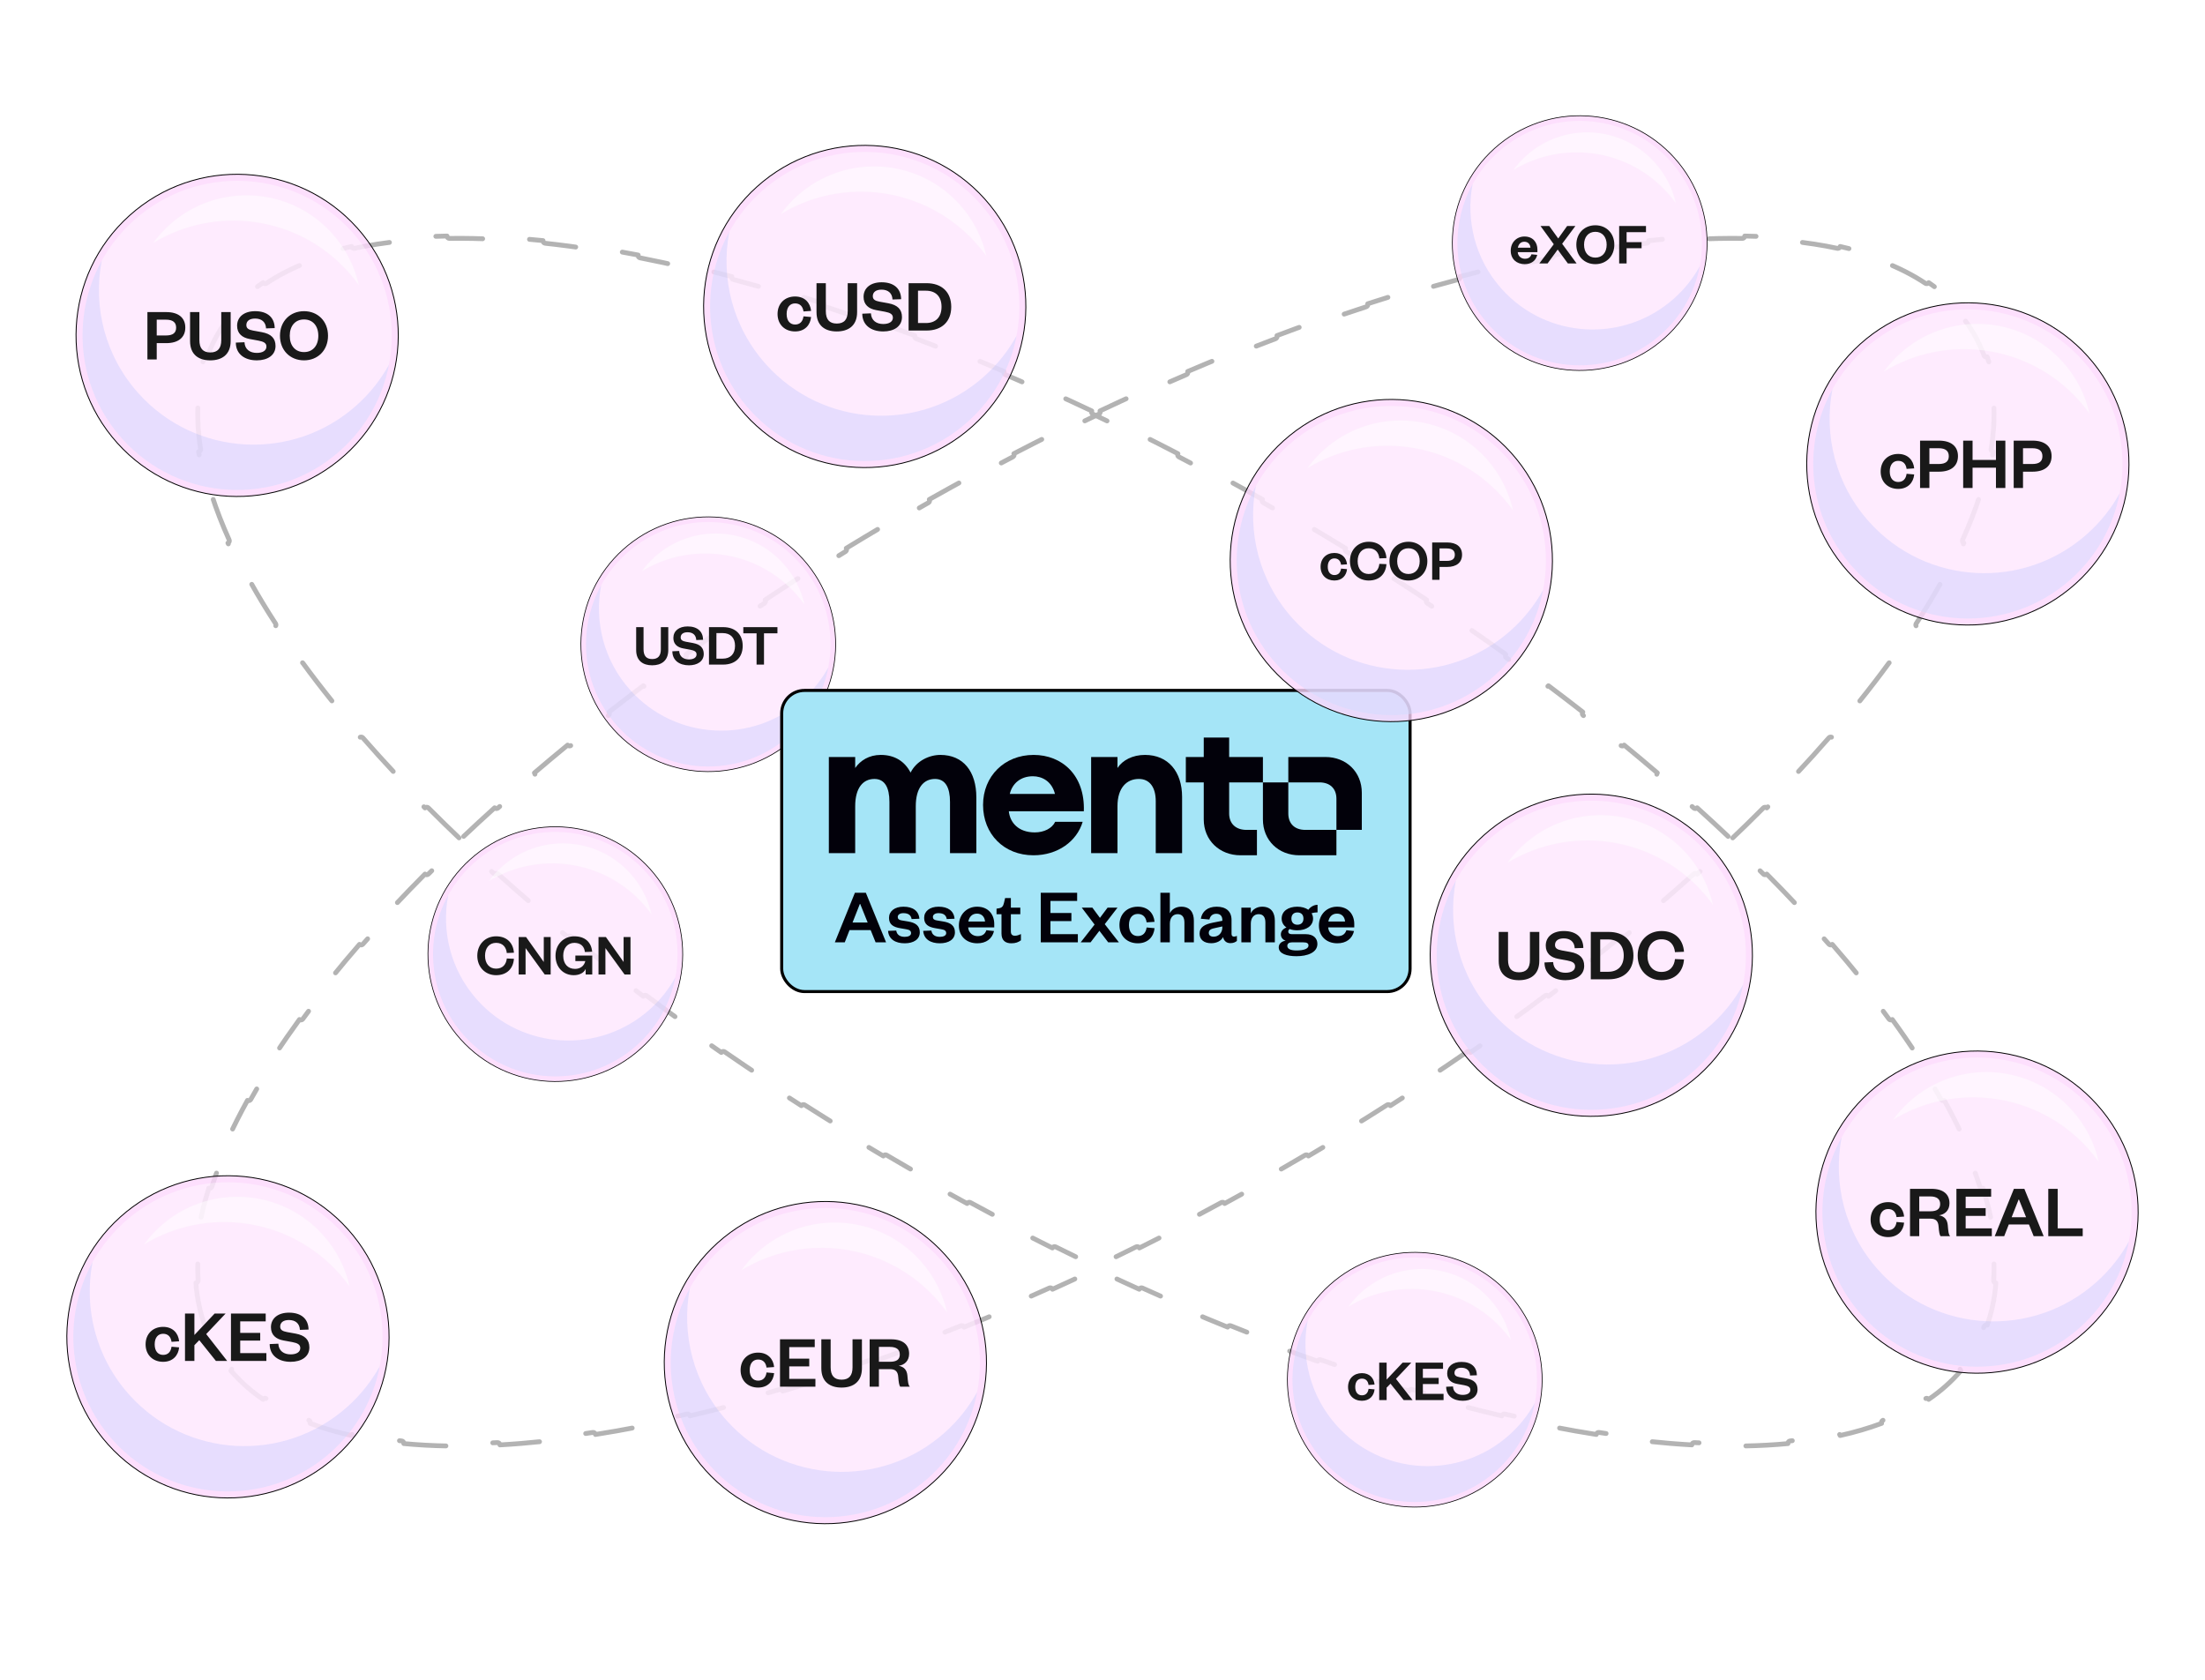 <svg width="458" height="349" viewBox="0 0 458 349" fill="none" xmlns="http://www.w3.org/2000/svg">
<path d="M414.568 266.512C414.332 269.592 413.73 272.52 412.749 275.278C412.491 275.183 412.205 275.315 412.109 275.572C411.534 277.107 410.838 278.587 410.017 280.009C409.196 281.43 408.263 282.773 407.22 284.039C407.046 284.251 407.075 284.564 407.285 284.74C405.388 286.969 403.153 288.954 400.604 290.699C400.45 290.471 400.141 290.41 399.912 290.562C397.303 292.298 394.366 293.789 391.122 295.038C390.865 295.137 390.736 295.425 390.834 295.682C388.156 296.685 385.279 297.526 382.217 298.207C382.158 297.938 381.893 297.767 381.624 297.825C378.542 298.489 375.271 298.992 371.825 299.337C371.551 299.364 371.351 299.609 371.377 299.883C368.5 300.157 365.505 300.321 362.399 300.378C362.394 300.102 362.167 299.882 361.892 299.886C358.688 299.932 355.366 299.864 351.935 299.682C351.66 299.668 351.425 299.879 351.41 300.155C348.5 299.992 345.513 299.749 342.454 299.427C342.484 299.152 342.285 298.906 342.011 298.876C338.798 298.529 335.506 298.095 332.14 297.573C331.867 297.531 331.612 297.717 331.569 297.99C328.664 297.534 325.706 297.013 322.697 296.429C322.75 296.158 322.573 295.896 322.303 295.843C319.109 295.217 315.859 294.519 312.557 293.751C312.288 293.689 312.019 293.856 311.957 294.124C309.091 293.453 306.188 292.728 303.248 291.952C303.319 291.685 303.16 291.411 302.893 291.34C299.734 290.5 296.533 289.6 293.295 288.639C293.031 288.561 292.752 288.712 292.674 288.976C289.84 288.132 286.978 287.241 284.09 286.306C284.175 286.043 284.031 285.762 283.769 285.676C280.648 284.661 277.496 283.593 274.318 282.473C274.057 282.381 273.772 282.517 273.68 282.778C270.885 281.789 268.069 280.76 265.235 279.691C265.332 279.433 265.202 279.145 264.944 279.047C261.867 277.883 258.768 276.672 255.649 275.414C255.393 275.31 255.102 275.434 254.998 275.69C252.246 274.577 249.478 273.427 246.697 272.241C246.805 271.988 246.687 271.694 246.434 271.585C243.403 270.29 240.357 268.952 237.298 267.572C237.046 267.458 236.75 267.57 236.637 267.822C233.928 266.596 231.208 265.338 228.48 264.047C228.598 263.798 228.492 263.5 228.243 263.381C225.261 261.967 222.269 260.513 219.268 259.021C219.021 258.898 218.721 258.999 218.598 259.246C215.934 257.918 213.263 256.56 210.588 255.171C210.715 254.926 210.62 254.624 210.375 254.497C207.443 252.972 204.505 251.411 201.564 249.813C201.321 249.682 201.018 249.772 200.886 250.014C198.268 248.59 195.647 247.137 193.025 245.656C193.161 245.416 193.076 245.111 192.836 244.975C191.388 244.156 189.939 243.327 188.49 242.491C187.04 241.654 185.599 240.813 184.165 239.969C183.927 239.829 183.621 239.908 183.481 240.146C180.887 238.615 178.318 237.072 175.776 235.517C175.92 235.282 175.846 234.974 175.611 234.83C172.757 233.081 169.936 231.317 167.149 229.541C166.917 229.392 166.608 229.461 166.459 229.693C163.919 228.07 161.407 226.437 158.925 224.794C159.077 224.564 159.015 224.254 158.785 224.101C155.992 222.248 153.237 220.384 150.521 218.509C150.294 218.352 149.983 218.409 149.826 218.636C147.344 216.919 144.894 215.193 142.479 213.46C142.64 213.235 142.589 212.923 142.365 212.762C139.64 210.802 136.958 208.834 134.321 206.857C134.1 206.692 133.787 206.736 133.621 206.957C131.204 205.141 128.824 203.319 126.484 201.492C126.654 201.275 126.615 200.961 126.398 200.79C123.749 198.718 121.151 196.64 118.604 194.557C118.39 194.383 118.075 194.414 117.9 194.628C115.557 192.707 113.259 190.783 111.005 188.857C111.184 188.648 111.16 188.332 110.95 188.152C108.391 185.96 105.89 183.764 103.45 181.569C103.245 181.385 102.929 181.401 102.744 181.606C100.49 179.573 98.288 177.539 96.14 175.507C96.329 175.307 96.321 174.991 96.121 174.801C93.67 172.476 91.29 170.155 88.983 167.839C88.788 167.643 88.472 167.643 88.276 167.837C86.133 165.68 84.054 163.527 82.04 161.382C82.241 161.193 82.252 160.877 82.063 160.675C79.747 158.2 77.518 155.734 75.379 153.281C75.198 153.073 74.882 153.052 74.674 153.233C72.664 150.919 70.734 148.617 68.886 146.33C69.101 146.157 69.135 145.842 68.962 145.627C66.827 142.973 64.805 140.339 62.898 137.73C62.735 137.507 62.422 137.459 62.199 137.621C60.391 135.134 58.687 132.669 57.091 130.23C57.322 130.079 57.388 129.77 57.237 129.539C55.365 126.658 53.645 123.815 52.083 121.018C51.949 120.777 51.645 120.69 51.404 120.824C49.9 118.106 48.544 115.43 47.343 112.801C47.594 112.687 47.705 112.392 47.592 112.14C46.167 108.984 44.968 105.9 44.002 102.899C43.917 102.637 43.637 102.492 43.374 102.576C42.433 99.584 41.723 96.672 41.252 93.851C41.524 93.807 41.709 93.552 41.666 93.28C41.126 89.846 40.948 86.556 41.147 83.429C41.165 83.154 40.957 82.918 40.683 82.898C40.919 79.818 41.521 76.89 42.503 74.133C42.76 74.227 43.046 74.096 43.142 73.838C43.717 72.303 44.414 70.823 45.234 69.402C46.055 67.98 46.989 66.637 48.031 65.371C48.206 65.159 48.176 64.846 47.966 64.67C49.863 62.441 52.098 60.456 54.647 58.712C54.801 58.939 55.11 59.001 55.339 58.848C57.948 57.112 60.885 55.621 64.129 54.372C64.386 54.273 64.515 53.985 64.417 53.728C67.095 52.725 69.972 51.884 73.034 51.203C73.093 51.472 73.358 51.643 73.628 51.585C76.71 50.922 79.98 50.418 83.426 50.074C83.7 50.046 83.901 49.802 83.874 49.528C86.751 49.254 89.746 49.089 92.853 49.033C92.857 49.308 93.084 49.529 93.36 49.525C96.563 49.478 99.885 49.547 103.316 49.728C103.592 49.742 103.827 49.531 103.842 49.256C106.751 49.418 109.738 49.661 112.797 49.984C112.768 50.258 112.966 50.504 113.24 50.534C116.453 50.881 119.745 51.316 123.111 51.837C123.384 51.88 123.639 51.693 123.682 51.42C126.587 51.877 129.545 52.397 132.554 52.981C132.501 53.252 132.678 53.514 132.949 53.568C136.142 54.194 139.392 54.891 142.694 55.659C142.963 55.722 143.232 55.555 143.295 55.286C146.16 55.957 149.063 56.682 152.003 57.459C151.932 57.725 152.091 57.999 152.358 58.07C155.517 58.91 158.718 59.81 161.956 60.771C162.221 60.849 162.499 60.699 162.577 60.434C165.411 61.279 168.273 62.169 171.162 63.104C171.076 63.367 171.22 63.649 171.482 63.734C174.603 64.749 177.755 65.817 180.934 66.938C181.194 67.029 181.479 66.893 181.571 66.633C184.366 67.621 187.182 68.65 190.017 69.719C189.919 69.977 190.049 70.266 190.307 70.364C193.384 71.528 196.483 72.739 199.602 73.997C199.858 74.1 200.149 73.976 200.253 73.72C203.005 74.834 205.773 75.983 208.554 77.169C208.446 77.423 208.564 77.716 208.818 77.825C211.848 79.12 214.894 80.458 217.953 81.838C218.205 81.952 218.501 81.84 218.614 81.589C221.323 82.814 224.043 84.072 226.771 85.363C226.653 85.612 226.759 85.911 227.008 86.029C229.99 87.443 232.982 88.897 235.983 90.389C236.23 90.512 236.53 90.411 236.653 90.164C239.317 91.492 241.988 92.851 244.663 94.239C244.536 94.484 244.631 94.786 244.876 94.913C247.808 96.438 250.746 98 253.687 99.597C253.93 99.729 254.234 99.639 254.365 99.396C256.983 100.82 259.604 102.273 262.226 103.754C262.09 103.994 262.175 104.299 262.415 104.435C263.864 105.255 265.313 106.083 266.762 106.919C268.211 107.756 269.652 108.597 271.086 109.441C271.324 109.581 271.63 109.502 271.771 109.264C274.364 110.795 276.933 112.339 279.475 113.893C279.331 114.129 279.405 114.436 279.64 114.581C282.494 116.33 285.315 118.093 288.102 119.87C288.335 120.018 288.644 119.95 288.792 119.717C291.332 121.34 293.844 122.973 296.326 124.616C296.174 124.847 296.237 125.157 296.467 125.309C299.259 127.162 302.014 129.026 304.73 130.901C304.957 131.058 305.268 131.001 305.425 130.774C307.908 132.491 310.357 134.217 312.772 135.951C312.611 136.175 312.663 136.487 312.887 136.648C315.612 138.608 318.293 140.577 320.93 142.553C321.151 142.719 321.464 142.674 321.63 142.453C324.047 144.269 326.427 146.091 328.768 147.918C328.598 148.136 328.636 148.45 328.853 148.62C331.502 150.692 334.101 152.77 336.647 154.853C336.861 155.028 337.176 154.996 337.351 154.783C339.694 156.703 341.993 158.627 344.246 160.553C344.067 160.763 344.091 161.078 344.301 161.258C346.861 163.451 349.361 165.646 351.801 167.841C352.006 168.026 352.322 168.009 352.507 167.804C354.761 169.838 356.963 171.871 359.111 173.903C358.922 174.103 358.93 174.42 359.13 174.61C361.581 176.934 363.961 179.255 366.268 181.571C366.463 181.767 366.78 181.768 366.975 181.573C369.118 183.73 371.197 185.883 373.211 188.028C373.01 188.217 372.999 188.533 373.188 188.735C375.504 191.21 377.733 193.676 379.872 196.129C380.054 196.337 380.369 196.359 380.577 196.177C382.588 198.491 384.518 200.793 386.365 203.081C386.151 203.254 386.116 203.568 386.289 203.783C388.424 206.437 390.447 209.071 392.354 211.68C392.517 211.903 392.829 211.952 393.052 211.789C394.861 214.277 396.564 216.742 398.16 219.18C397.929 219.331 397.864 219.64 398.014 219.872C399.886 222.753 401.606 225.595 403.168 228.393C403.303 228.633 403.607 228.72 403.848 228.586C405.352 231.304 406.707 233.98 407.909 236.609C407.658 236.723 407.546 237.019 407.66 237.27C409.084 240.426 410.283 243.51 411.249 246.511C411.334 246.774 411.615 246.918 411.877 246.835C412.818 249.827 413.529 252.738 413.999 255.559C413.727 255.603 413.542 255.859 413.585 256.131C414.126 259.564 414.303 262.854 414.104 265.981C414.086 266.256 414.294 266.493 414.568 266.512Z" stroke="#B3B3B3" stroke-linecap="round" stroke-linejoin="round" stroke-dasharray="10 10"/>
<path d="M40.683 266.512C40.919 269.592 41.521 272.52 42.502 275.278C42.76 275.183 43.046 275.315 43.142 275.572C43.717 277.107 44.413 278.587 45.234 280.009C46.055 281.43 46.989 282.773 48.031 284.039C48.205 284.251 48.176 284.564 47.966 284.74C49.863 286.969 52.098 288.954 54.647 290.699C54.801 290.471 55.11 290.41 55.339 290.562C57.948 292.298 60.885 293.789 64.129 295.038C64.386 295.137 64.515 295.425 64.417 295.682C67.095 296.685 69.972 297.526 73.034 298.207C73.093 297.938 73.358 297.767 73.627 297.825C76.709 298.489 79.98 298.992 83.426 299.337C83.7 299.364 83.9 299.609 83.874 299.883C86.751 300.157 89.746 300.321 92.852 300.378C92.857 300.102 93.084 299.882 93.359 299.886C96.563 299.932 99.885 299.864 103.316 299.682C103.591 299.668 103.826 299.879 103.841 300.155C106.751 299.992 109.738 299.749 112.797 299.427C112.767 299.152 112.966 298.906 113.24 298.876C116.453 298.529 119.745 298.095 123.111 297.573C123.384 297.531 123.639 297.717 123.682 297.99C126.587 297.534 129.545 297.013 132.554 296.429C132.501 296.158 132.678 295.896 132.948 295.843C136.142 295.217 139.392 294.519 142.694 293.751C142.963 293.689 143.232 293.856 143.294 294.124C146.159 293.453 149.063 292.728 152.003 291.952C151.932 291.685 152.091 291.411 152.358 291.34C155.517 290.5 158.717 289.6 161.956 288.639C162.22 288.561 162.499 288.712 162.577 288.976C165.411 288.132 168.273 287.241 171.161 286.306C171.076 286.043 171.22 285.762 171.482 285.676C174.603 284.661 177.755 283.593 180.933 282.473C181.194 282.381 181.479 282.517 181.571 282.778C184.366 281.789 187.182 280.76 190.016 279.691C189.919 279.433 190.049 279.145 190.307 279.047C193.384 277.883 196.483 276.672 199.602 275.414C199.858 275.31 200.149 275.434 200.253 275.69C203.005 274.577 205.773 273.427 208.554 272.241C208.446 271.988 208.564 271.694 208.817 271.585C211.848 270.29 214.894 268.952 217.953 267.572C218.205 267.458 218.501 267.57 218.614 267.822C221.323 266.596 224.043 265.338 226.771 264.047C226.653 263.798 226.759 263.5 227.008 263.381C229.99 261.967 232.982 260.513 235.983 259.021C236.23 258.898 236.53 258.999 236.653 259.246C239.317 257.918 241.988 256.56 244.663 255.171C244.536 254.926 244.631 254.624 244.876 254.497C247.808 252.972 250.745 251.411 253.687 249.813C253.93 249.682 254.233 249.772 254.365 250.014C256.983 248.59 259.604 247.137 262.226 245.656C262.09 245.416 262.175 245.111 262.415 244.975C263.863 244.156 265.312 243.327 266.761 242.491C268.211 241.654 269.652 240.813 271.086 239.969C271.324 239.829 271.63 239.908 271.77 240.146C274.364 238.615 276.933 237.072 279.475 235.517C279.331 235.282 279.405 234.974 279.64 234.83C282.494 233.081 285.315 231.317 288.102 229.541C288.334 229.392 288.643 229.461 288.792 229.693C291.332 228.07 293.844 226.437 296.326 224.794C296.174 224.564 296.236 224.254 296.466 224.101C299.259 222.248 302.014 220.384 304.73 218.509C304.957 218.352 305.268 218.409 305.425 218.636C307.907 216.919 310.357 215.193 312.772 213.46C312.611 213.235 312.662 212.923 312.886 212.762C315.611 210.802 318.293 208.834 320.93 206.857C321.151 206.692 321.464 206.736 321.63 206.957C324.047 205.141 326.427 203.319 328.767 201.492C328.597 201.275 328.636 200.961 328.853 200.79C331.502 198.718 334.1 196.64 336.647 194.557C336.861 194.383 337.176 194.414 337.35 194.628C339.693 192.707 341.992 190.783 344.246 188.857C344.067 188.648 344.091 188.332 344.301 188.152C346.86 185.96 349.361 183.764 351.801 181.569C352.006 181.385 352.322 181.401 352.507 181.606C354.761 179.573 356.963 177.539 359.111 175.507C358.921 175.307 358.93 174.991 359.13 174.801C361.581 172.476 363.961 170.155 366.268 167.839C366.463 167.643 366.779 167.643 366.975 167.837C369.118 165.68 371.197 163.527 373.211 161.382C373.01 161.193 372.999 160.877 373.188 160.675C375.504 158.2 377.733 155.734 379.872 153.281C380.054 153.073 380.369 153.052 380.577 153.233C382.587 150.919 384.517 148.617 386.365 146.33C386.15 146.157 386.116 145.842 386.289 145.627C388.424 142.973 390.446 140.339 392.353 137.73C392.516 137.507 392.829 137.459 393.052 137.621C394.86 135.134 396.564 132.669 398.16 130.23C397.929 130.079 397.863 129.77 398.014 129.539C399.886 126.658 401.606 123.815 403.168 121.018C403.302 120.777 403.606 120.69 403.847 120.824C405.351 118.106 406.707 115.43 407.908 112.801C407.657 112.687 407.546 112.392 407.659 112.14C409.084 108.984 410.283 105.9 411.249 102.899C411.334 102.637 411.614 102.492 411.877 102.576C412.818 99.584 413.528 96.672 413.999 93.851C413.727 93.807 413.542 93.552 413.585 93.28C414.125 89.846 414.303 86.556 414.104 83.429C414.086 83.154 414.294 82.918 414.568 82.898C414.332 79.818 413.73 76.89 412.748 74.133C412.491 74.227 412.205 74.096 412.109 73.838C411.534 72.303 410.837 70.823 410.017 69.402C409.196 67.98 408.262 66.637 407.22 65.371C407.046 65.159 407.075 64.846 407.285 64.67C405.388 62.441 403.153 60.456 400.604 58.712C400.45 58.939 400.141 59.001 399.912 58.848C397.303 57.112 394.366 55.621 391.122 54.372C390.865 54.273 390.736 53.985 390.834 53.728C388.156 52.725 385.279 51.884 382.217 51.203C382.158 51.472 381.893 51.643 381.623 51.585C378.541 50.922 375.271 50.418 371.825 50.074C371.551 50.046 371.35 49.802 371.377 49.528C368.5 49.254 365.504 49.089 362.398 49.033C362.394 49.308 362.167 49.529 361.891 49.525C358.688 49.478 355.366 49.547 351.935 49.728C351.659 49.742 351.424 49.531 351.409 49.256C348.5 49.418 345.513 49.661 342.454 49.984C342.483 50.258 342.285 50.504 342.011 50.534C338.798 50.881 335.506 51.316 332.14 51.837C331.867 51.88 331.612 51.693 331.569 51.42C328.664 51.877 325.706 52.397 322.697 52.981C322.75 53.252 322.573 53.514 322.302 53.568C319.109 54.194 315.859 54.891 312.557 55.659C312.288 55.722 312.019 55.555 311.956 55.286C309.091 55.957 306.188 56.682 303.248 57.459C303.319 57.725 303.16 57.999 302.893 58.07C299.734 58.91 296.533 59.81 293.295 60.771C293.03 60.849 292.752 60.699 292.674 60.434C289.84 61.279 286.978 62.169 284.089 63.104C284.175 63.367 284.031 63.649 283.768 63.734C280.648 64.749 277.496 65.817 274.317 66.938C274.057 67.029 273.772 66.893 273.68 66.633C270.885 67.621 268.069 68.65 265.234 69.719C265.332 69.977 265.202 70.266 264.944 70.364C261.867 71.528 258.768 72.739 255.649 73.997C255.393 74.1 255.102 73.976 254.998 73.72C252.246 74.834 249.478 75.983 246.697 77.169C246.805 77.423 246.687 77.716 246.433 77.825C243.403 79.12 240.357 80.458 237.298 81.838C237.046 81.952 236.75 81.84 236.637 81.589C233.928 82.814 231.208 84.072 228.48 85.363C228.598 85.612 228.492 85.911 228.242 86.029C225.261 87.443 222.269 88.897 219.268 90.389C219.021 90.512 218.721 90.411 218.598 90.164C215.934 91.492 213.263 92.851 210.588 94.239C210.715 94.484 210.62 94.786 210.375 94.913C207.443 96.438 204.505 98 201.564 99.597C201.321 99.729 201.017 99.639 200.886 99.396C198.268 100.82 195.647 102.273 193.025 103.754C193.16 103.994 193.076 104.299 192.836 104.435C191.387 105.255 189.938 106.083 188.489 106.919C187.04 107.756 185.599 108.597 184.165 109.441C183.927 109.581 183.62 109.502 183.48 109.264C180.887 110.795 178.318 112.339 175.776 113.893C175.92 114.129 175.846 114.436 175.611 114.581C172.757 116.33 169.936 118.093 167.149 119.87C166.916 120.018 166.607 119.95 166.459 119.717C163.918 121.34 161.407 122.973 158.925 124.616C159.077 124.847 159.014 125.157 158.784 125.309C155.992 127.162 153.237 129.026 150.521 130.901C150.294 131.058 149.983 131.001 149.826 130.774C147.343 132.491 144.894 134.217 142.479 135.951C142.64 136.175 142.588 136.487 142.364 136.648C139.639 138.608 136.958 140.577 134.321 142.553C134.1 142.719 133.787 142.674 133.621 142.453C131.204 144.269 128.824 146.091 126.483 147.918C126.653 148.136 126.615 148.45 126.398 148.62C123.749 150.692 121.15 152.77 118.604 154.853C118.39 155.028 118.075 154.996 117.9 154.783C115.557 156.703 113.258 158.627 111.005 160.553C111.184 160.763 111.16 161.078 110.95 161.258C108.39 163.451 105.89 165.646 103.45 167.841C103.245 168.026 102.929 168.009 102.744 167.804C100.49 169.838 98.288 171.871 96.139 173.903C96.329 174.103 96.321 174.42 96.121 174.61C93.67 176.934 91.29 179.255 88.983 181.571C88.788 181.767 88.471 181.768 88.276 181.573C86.133 183.73 84.054 185.883 82.04 188.028C82.241 188.217 82.251 188.533 82.063 188.735C79.747 191.21 77.518 193.676 75.379 196.129C75.197 196.337 74.882 196.359 74.674 196.177C72.663 198.491 70.733 200.793 68.886 203.081C69.1 203.254 69.135 203.568 68.962 203.783C66.827 206.437 64.804 209.071 62.897 211.68C62.734 211.903 62.422 211.952 62.199 211.789C60.39 214.277 58.687 216.742 57.091 219.18C57.322 219.331 57.387 219.64 57.237 219.872C55.364 222.753 53.645 225.595 52.083 228.393C51.948 228.633 51.644 228.72 51.403 228.586C49.899 231.304 48.544 233.98 47.342 236.609C47.593 236.723 47.705 237.019 47.591 237.27C46.167 240.426 44.968 243.51 44.002 246.511C43.917 246.774 43.636 246.918 43.374 246.835C42.432 249.827 41.722 252.738 41.252 255.559C41.523 255.603 41.709 255.859 41.666 256.131C41.126 259.564 40.948 262.854 41.147 265.981C41.164 266.256 40.957 266.493 40.683 266.512Z" stroke="#B3B3B3" stroke-linecap="round" stroke-linejoin="round" stroke-dasharray="10 10"/>
<circle opacity="0.3" cx="47.349" cy="277.711" r="33.466" transform="rotate(48.086 47.349 277.711)" fill="#FCD7FC"/>
<g opacity="0.7" filter="url(#filter0_f_8084_10731)">
<circle cx="47.349" cy="277.711" r="33.466" transform="rotate(48.086 47.349 277.711)" fill="#FCD7FC"/>
</g>
<circle opacity="0.3" cx="47.349" cy="277.711" r="32.114" transform="rotate(48.086 47.349 277.711)" fill="white"/>
<path d="M30.24 279.275C30.24 277.088 31.755 275.636 33.879 275.636C35.925 275.636 37.049 276.979 37.205 278.635L35.628 278.744C35.487 277.713 34.909 277.073 33.879 277.073C32.848 277.073 32.129 277.838 32.129 279.275C32.129 280.696 32.848 281.461 33.879 281.461C34.909 281.461 35.487 280.806 35.628 279.759L37.205 279.9C37.049 281.555 35.925 282.898 33.879 282.898C31.755 282.898 30.24 281.461 30.24 279.275ZM47.187 282.711H44.845L41.393 278.4L40.378 279.447V282.711H38.426V272.872H40.378V277.323L44.579 272.872H46.859L42.83 277.135L47.187 282.711ZM55.33 281.087V282.711H47.973V272.872H55.189V274.496H49.894V276.885H54.049V278.494H49.894V281.087H55.33ZM56.014 279.212L57.81 279.134C57.888 280.665 58.997 281.352 60.371 281.352C61.59 281.352 62.371 280.868 62.371 280.04C62.371 279.291 61.777 279.009 60.746 278.806L58.872 278.463C57.342 278.182 56.279 277.338 56.279 275.714C56.279 273.871 57.732 272.684 60.028 272.684C62.605 272.684 64.057 274.012 64.089 276.198L62.292 276.261C62.23 274.918 61.355 274.215 60.012 274.215C58.856 274.215 58.2 274.73 58.2 275.573C58.2 276.292 58.716 276.542 59.606 276.714L61.418 277.042C63.355 277.401 64.26 278.322 64.26 279.915C64.26 281.852 62.589 282.898 60.371 282.898C57.841 282.898 56.014 281.586 56.014 279.212Z" fill="black"/>
<circle opacity="0.1" cx="47.349" cy="277.711" r="32.114" transform="rotate(48.086 47.349 277.711)" fill="white"/>
<path opacity="0.2" fill-rule="evenodd" clip-rule="evenodd" d="M26.854 289.748C38.702 302.946 59.006 304.041 72.204 292.193C74.96 289.718 77.189 286.875 78.882 283.805C77.603 290.447 74.224 296.741 68.802 301.609C55.604 313.456 35.3 312.362 23.452 299.164C14.079 288.722 12.806 273.833 19.219 262.202C17.386 271.729 19.873 281.972 26.854 289.748Z" fill="#8CA5FE"/>
<path opacity="0.5" d="M33.325 254.728C32.026 255.894 30.885 257.169 29.903 258.528C42.827 250.648 59.931 252.835 70.409 264.506C71.207 265.396 71.947 266.318 72.627 267.267C71.761 263.404 69.922 259.703 67.09 256.548C58.269 246.722 43.152 245.907 33.325 254.728Z" fill="white"/>
<circle cx="47.349" cy="277.711" r="33.466" transform="rotate(48.086 47.349 277.711)" stroke="black" stroke-width="0.185"/>
<ellipse opacity="0.3" cx="26.461" cy="26.461" rx="26.461" ry="26.461" transform="matrix(0.668 0.744 -0.744 0.668 149.127 96.468)" fill="#FCD7FC"/>
<g opacity="0.7" filter="url(#filter1_f_8084_10731)">
<ellipse cx="26.461" cy="26.461" rx="26.461" ry="26.461" transform="matrix(0.668 0.744 -0.744 0.668 149.127 96.468)" fill="#FCD7FC"/>
</g>
<ellipse opacity="0.3" cx="25.392" cy="25.392" rx="25.392" ry="25.392" transform="matrix(0.668 0.744 -0.744 0.668 149.046 97.978)" fill="white"/>
<path d="M135.46 138.207C133.595 138.207 132.138 137.306 132.138 135.033L132.138 130.279L133.67 130.279L133.67 134.873C133.67 136.219 134.238 136.91 135.46 136.91C136.695 136.91 137.263 136.219 137.263 134.885L137.263 130.279L138.807 130.279L138.807 135.033C138.807 137.306 137.325 138.207 135.46 138.207ZM139.655 135.293L141.075 135.231C141.137 136.441 142.014 136.984 143.101 136.984C144.064 136.984 144.681 136.602 144.681 135.947C144.681 135.354 144.212 135.132 143.397 134.972L141.915 134.7C140.705 134.478 139.865 133.811 139.865 132.526C139.865 131.069 141.014 130.131 142.829 130.131C144.867 130.131 146.015 131.18 146.04 132.909L144.62 132.959C144.57 131.897 143.879 131.341 142.817 131.341C141.903 131.341 141.384 131.748 141.384 132.415C141.384 132.983 141.792 133.181 142.496 133.317L143.928 133.576C145.459 133.86 146.176 134.589 146.176 135.848C146.176 137.38 144.854 138.207 143.101 138.207C141.1 138.207 139.655 137.17 139.655 135.293ZM148.806 136.824L150.103 136.824C151.745 136.824 152.672 135.836 152.672 134.157C152.672 132.502 151.745 131.514 150.103 131.514L148.806 131.514L148.806 136.824ZM147.263 138.059L147.263 130.279L150.202 130.279C152.709 130.279 154.265 131.736 154.265 134.169C154.265 136.602 152.709 138.059 150.202 138.059L147.263 138.059ZM158.69 138.059L157.147 138.059L157.147 131.563L154.393 131.563L154.393 130.279L161.481 130.279L161.481 131.563L158.69 131.563L158.69 138.059Z" fill="black"/>
<ellipse opacity="0.1" cx="25.392" cy="25.392" rx="25.392" ry="25.392" transform="matrix(0.668 0.744 -0.744 0.668 149.046 97.978)" fill="white"/>
<path opacity="0.2" fill-rule="evenodd" clip-rule="evenodd" d="M130.907 143.353C140.275 153.789 156.329 154.654 166.765 145.286C168.945 143.33 170.707 141.082 172.045 138.654C171.034 143.906 168.362 148.883 164.075 152.731C153.64 162.099 137.586 161.234 128.218 150.798C120.806 142.542 119.8 130.769 124.871 121.573C123.421 129.106 125.388 137.205 130.907 143.353Z" fill="#8CA5FE"/>
<path opacity="0.5" d="M136.024 115.663C134.998 116.585 134.095 117.594 133.318 118.668C143.537 112.437 157.061 114.166 165.346 123.395C165.977 124.098 166.562 124.827 167.1 125.578C166.416 122.524 164.962 119.598 162.722 117.103C155.747 109.333 143.794 108.688 136.024 115.663Z" fill="white"/>
<ellipse cx="26.461" cy="26.461" rx="26.461" ry="26.461" transform="matrix(0.668 0.744 -0.744 0.668 149.127 96.468)" stroke="black" stroke-width="0.146"/>
<circle opacity="0.3" cx="171.437" cy="283.061" r="33.466" transform="rotate(48.086 171.437 283.061)" fill="#FCD7FC"/>
<g opacity="0.7" filter="url(#filter2_f_8084_10731)">
<circle cx="171.437" cy="283.061" r="33.466" transform="rotate(48.086 171.437 283.061)" fill="#FCD7FC"/>
</g>
<circle opacity="0.3" cx="171.437" cy="283.061" r="32.114" transform="rotate(48.086 171.437 283.061)" fill="white"/>
<path d="M153.827 284.625C153.827 282.438 155.342 280.986 157.466 280.986C159.512 280.986 160.636 282.329 160.793 283.985L159.215 284.094C159.075 283.063 158.497 282.423 157.466 282.423C156.435 282.423 155.717 283.188 155.717 284.625C155.717 286.046 156.435 286.811 157.466 286.811C158.497 286.811 159.075 286.156 159.215 285.109L160.793 285.25C160.636 286.905 159.512 288.248 157.466 288.248C155.342 288.248 153.827 286.811 153.827 284.625ZM169.369 286.437V288.061H162.013V278.222H169.229V279.846H163.934V282.235H168.088V283.844H163.934V286.437H169.369ZM174.799 288.248C172.441 288.248 170.598 287.108 170.598 284.234V278.222H172.534V284.031C172.534 285.734 173.253 286.608 174.799 286.608C176.361 286.608 177.079 285.734 177.079 284.047V278.222H179.031V284.234C179.031 287.108 177.157 288.248 174.799 288.248ZM188.976 288.061H186.977C186.774 287.795 186.649 287.124 186.571 286.031C186.493 284.922 185.993 284.422 184.868 284.422H182.557V288.061H180.636V278.222H185.087C187.601 278.222 188.835 279.393 188.835 281.22C188.835 282.704 187.867 283.563 186.664 283.719C187.789 283.938 188.367 284.594 188.476 285.749C188.601 287.202 188.648 287.702 188.976 288.061ZM182.557 282.891H184.821C186.243 282.891 186.899 282.423 186.899 281.361C186.899 280.377 186.243 279.799 184.821 279.799H182.557V282.891Z" fill="black"/>
<circle opacity="0.1" cx="171.437" cy="283.061" r="32.114" transform="rotate(48.086 171.437 283.061)" fill="white"/>
<path opacity="0.2" fill-rule="evenodd" clip-rule="evenodd" d="M150.941 295.098C162.789 308.296 183.093 309.391 196.291 297.543C199.047 295.068 201.276 292.225 202.969 289.155C201.69 295.797 198.311 302.091 192.889 306.959C179.691 318.806 159.387 317.712 147.539 304.514C138.166 294.072 136.893 279.183 143.306 267.552C141.472 277.079 143.96 287.322 150.941 295.098Z" fill="#8CA5FE"/>
<path opacity="0.5" d="M157.412 260.078C156.114 261.244 154.973 262.519 153.99 263.878C166.914 255.998 184.018 258.185 194.496 269.857C195.295 270.746 196.034 271.668 196.715 272.617C195.849 268.754 194.01 265.054 191.177 261.898C182.356 252.072 167.239 251.257 157.412 260.078Z" fill="white"/>
<circle cx="171.437" cy="283.061" r="33.466" transform="rotate(48.086 171.437 283.061)" stroke="black" stroke-width="0.185"/>
<circle opacity="0.3" cx="410.65" cy="251.801" r="33.466" transform="rotate(48.086 410.65 251.801)" fill="#FCD7FC"/>
<g opacity="0.7" filter="url(#filter3_f_8084_10731)">
<circle cx="410.65" cy="251.801" r="33.466" transform="rotate(48.086 410.65 251.801)" fill="#FCD7FC"/>
</g>
<circle opacity="0.3" cx="410.651" cy="251.801" r="32.114" transform="rotate(48.086 410.651 251.801)" fill="white"/>
<path d="M388.541 253.365C388.541 251.178 390.056 249.726 392.18 249.726C394.226 249.726 395.35 251.069 395.506 252.725L393.929 252.834C393.789 251.803 393.211 251.163 392.18 251.163C391.149 251.163 390.431 251.928 390.431 253.365C390.431 254.786 391.149 255.551 392.18 255.551C393.211 255.551 393.789 254.895 393.929 253.849L395.506 253.99C395.35 255.645 394.226 256.988 392.18 256.988C390.056 256.988 388.541 255.551 388.541 253.365ZM405.067 256.801H403.068C402.865 256.535 402.74 255.864 402.662 254.771C402.584 253.662 402.084 253.162 400.959 253.162H398.648V256.801H396.727V246.962H401.178C403.693 246.962 404.926 248.133 404.926 249.96C404.926 251.444 403.958 252.303 402.755 252.459C403.88 252.678 404.458 253.334 404.567 254.489C404.692 255.942 404.739 256.442 405.067 256.801ZM398.648 251.631H400.913C402.334 251.631 402.99 251.163 402.99 250.101C402.99 249.117 402.334 248.539 400.913 248.539H398.648V251.631ZM413.722 255.177V256.801H406.366V246.962H413.582V248.586H408.287V250.975H412.442V252.584H408.287V255.177H413.722ZM418.308 246.962H420.479L424.492 256.801H422.415L421.431 254.364H417.246L416.293 256.801H414.325L418.308 246.962ZM419.292 249.179L417.839 252.865H420.838L419.354 249.179H419.292ZM425.446 246.962H427.399V255.177H432.6V256.801H425.446V246.962Z" fill="black"/>
<circle opacity="0.1" cx="410.651" cy="251.801" r="32.114" transform="rotate(48.086 410.651 251.801)" fill="white"/>
<path opacity="0.2" fill-rule="evenodd" clip-rule="evenodd" d="M390.155 263.838C402.003 277.036 422.307 278.131 435.505 266.283C438.262 263.808 440.49 260.965 442.183 257.895C440.905 264.537 437.525 270.831 432.103 275.699C418.905 287.546 398.601 286.452 386.753 273.254C377.38 262.812 376.108 247.923 382.52 236.292C380.687 245.819 383.175 256.062 390.155 263.838Z" fill="#8CA5FE"/>
<path opacity="0.5" d="M396.626 228.818C395.328 229.984 394.186 231.259 393.204 232.618C406.128 224.738 423.232 226.925 433.71 238.597C434.508 239.486 435.248 240.408 435.929 241.357C435.063 237.494 433.224 233.794 430.391 230.638C421.57 220.812 406.453 219.997 396.626 228.818Z" fill="white"/>
<circle cx="410.65" cy="251.801" r="33.466" transform="rotate(48.086 410.65 251.801)" stroke="black" stroke-width="0.185"/>
<ellipse opacity="0.3" cx="26.462" cy="26.462" rx="26.462" ry="26.462" transform="matrix(0.668 0.744 -0.744 0.668 330.133 13.134)" fill="#FCD7FC"/>
<g opacity="0.7" filter="url(#filter4_f_8084_10731)">
<ellipse cx="26.462" cy="26.462" rx="26.462" ry="26.462" transform="matrix(0.668 0.744 -0.744 0.668 330.133 13.134)" fill="#FCD7FC"/>
</g>
<ellipse opacity="0.3" cx="25.392" cy="25.392" rx="25.392" ry="25.392" transform="matrix(0.668 0.744 -0.744 0.668 330.052 14.644)" fill="white"/>
<path d="M318.102 52.824L319.3 52.947C319.016 54.157 318.077 54.874 316.682 54.874C315.002 54.874 313.792 53.799 313.792 52.083C313.792 50.366 315.015 49.131 316.645 49.131C318.423 49.131 319.337 50.366 319.337 51.848L319.337 52.379L315.249 52.379C315.299 53.182 315.929 53.75 316.731 53.75C317.46 53.75 317.892 53.441 318.102 52.824ZM315.274 51.453L317.892 51.453C317.843 50.823 317.46 50.218 316.632 50.218C315.817 50.218 315.41 50.774 315.274 51.453ZM327.228 46.946L324.474 50.638L327.475 54.726L325.66 54.726L323.548 51.848L321.449 54.726L319.732 54.726L322.733 50.737L319.979 46.946L321.794 46.946L323.659 49.539L325.511 46.946L327.228 46.946ZM335.311 50.836C335.311 53.231 333.631 54.874 331.372 54.874C329.099 54.874 327.42 53.231 327.42 50.836C327.42 48.44 329.099 46.797 331.372 46.797C333.631 46.797 335.311 48.44 335.311 50.836ZM333.718 50.836C333.718 49.206 332.804 48.156 331.372 48.156C329.939 48.156 329.025 49.206 329.025 50.836C329.025 52.466 329.939 53.515 331.372 53.515C332.804 53.515 333.718 52.466 333.718 50.836ZM337.86 54.726L336.316 54.726L336.316 46.946L341.886 46.946L341.886 48.23L337.86 48.23L337.86 50.305L340.972 50.305L340.972 51.564L337.86 51.564L337.86 54.726Z" fill="black"/>
<ellipse opacity="0.1" cx="25.392" cy="25.392" rx="25.392" ry="25.392" transform="matrix(0.668 0.744 -0.744 0.668 330.052 14.644)" fill="white"/>
<path opacity="0.2" fill-rule="evenodd" clip-rule="evenodd" d="M311.913 60.02C321.281 70.456 337.335 71.322 347.771 61.953C349.951 59.997 351.713 57.748 353.052 55.321C352.041 60.573 349.369 65.55 345.082 69.398C334.646 78.767 318.591 77.901 309.223 67.465C301.812 59.209 300.806 47.436 305.876 38.239C304.426 45.772 306.393 53.871 311.913 60.02Z" fill="#8CA5FE"/>
<path opacity="0.5" d="M317.03 32.33C316.003 33.252 315.101 34.26 314.324 35.335C324.543 29.104 338.067 30.833 346.352 40.062C346.983 40.765 347.568 41.494 348.106 42.245C347.422 39.19 345.968 36.264 343.728 33.769C336.753 25.999 324.8 25.355 317.03 32.33Z" fill="white"/>
<ellipse cx="26.462" cy="26.462" rx="26.462" ry="26.462" transform="matrix(0.668 0.744 -0.744 0.668 330.133 13.134)" stroke="black" stroke-width="0.146"/>
<ellipse opacity="0.3" cx="26.462" cy="26.462" rx="26.462" ry="26.462" transform="matrix(0.668 0.744 -0.744 0.668 117.358 160.842)" fill="#FCD7FC"/>
<g opacity="0.7" filter="url(#filter5_f_8084_10731)">
<ellipse cx="26.462" cy="26.462" rx="26.462" ry="26.462" transform="matrix(0.668 0.744 -0.744 0.668 117.358 160.842)" fill="#FCD7FC"/>
</g>
<ellipse opacity="0.3" cx="25.392" cy="25.392" rx="25.392" ry="25.392" transform="matrix(0.668 0.744 -0.744 0.668 117.277 162.352)" fill="white"/>
<path d="M99.14 198.544C99.14 196.148 100.832 194.505 103.043 194.505C105.34 194.505 106.612 195.95 106.747 197.914L105.266 197.975C105.154 196.815 104.463 195.864 103.043 195.864C101.66 195.864 100.746 196.901 100.746 198.544C100.746 200.186 101.66 201.223 103.043 201.223C104.463 201.223 105.154 200.272 105.266 199.112L106.747 199.173C106.612 201.149 105.34 202.582 103.043 202.582C100.832 202.582 99.14 200.939 99.14 198.544ZM109.267 194.654L112.947 199.84L112.947 194.654L114.379 194.654L114.379 202.433L113.144 202.433L109.168 196.95L109.168 202.433L107.735 202.433L107.735 194.654L109.267 194.654ZM119.176 202.582C117.003 202.582 115.385 200.952 115.385 198.543C115.385 196.148 117.101 194.505 119.287 194.505C121.535 194.505 122.831 195.74 122.992 197.704L121.485 197.766C121.386 196.617 120.621 195.864 119.324 195.864C117.904 195.864 116.99 196.913 116.99 198.543C116.99 200.211 117.929 201.273 119.448 201.273C120.547 201.273 121.349 200.643 121.572 199.655L119.509 199.655L119.509 198.506L123.017 198.506L123.017 202.433L121.646 202.433L121.646 201.285C121.263 202.149 120.287 202.582 119.176 202.582ZM125.849 194.654L129.529 199.84L129.529 194.654L130.961 194.654L130.961 202.433L129.726 202.433L125.75 196.95L125.75 202.433L124.317 202.433L124.317 194.654L125.849 194.654Z" fill="black"/>
<ellipse opacity="0.1" cx="25.392" cy="25.392" rx="25.392" ry="25.392" transform="matrix(0.668 0.744 -0.744 0.668 117.277 162.352)" fill="white"/>
<path opacity="0.2" fill-rule="evenodd" clip-rule="evenodd" d="M99.138 207.728C108.506 218.164 124.56 219.029 134.996 209.661C137.175 207.705 138.938 205.456 140.276 203.029C139.265 208.281 136.593 213.258 132.306 217.106C121.87 226.475 105.816 225.609 96.448 215.173C89.036 206.917 88.03 195.144 93.101 185.948C91.651 193.48 93.618 201.579 99.138 207.728Z" fill="#8CA5FE"/>
<path opacity="0.5" d="M104.255 180.038C103.228 180.959 102.325 181.968 101.549 183.043C111.768 176.811 125.292 178.541 133.577 187.77C134.208 188.473 134.793 189.202 135.331 189.952C134.646 186.898 133.192 183.972 130.953 181.477C123.978 173.707 112.024 173.063 104.255 180.038Z" fill="white"/>
<ellipse cx="26.462" cy="26.462" rx="26.462" ry="26.462" transform="matrix(0.668 0.744 -0.744 0.668 117.358 160.842)" stroke="black" stroke-width="0.146"/>
<ellipse opacity="0.3" cx="26.461" cy="26.461" rx="26.461" ry="26.461" transform="matrix(0.668 0.744 -0.744 0.668 295.872 249.253)" fill="#FCD7FC"/>
<g opacity="0.7" filter="url(#filter6_f_8084_10731)">
<ellipse cx="26.461" cy="26.461" rx="26.461" ry="26.461" transform="matrix(0.668 0.744 -0.744 0.668 295.872 249.253)" fill="#FCD7FC"/>
</g>
<ellipse opacity="0.3" cx="25.392" cy="25.392" rx="25.392" ry="25.392" transform="matrix(0.668 0.744 -0.744 0.668 295.791 250.763)" fill="white"/>
<path d="M280.003 288.127C280.003 286.398 281.2 285.25 282.88 285.25C284.498 285.25 285.387 286.312 285.51 287.621L284.263 287.707C284.152 286.892 283.695 286.386 282.88 286.386C282.065 286.386 281.497 286.991 281.497 288.127C281.497 289.251 282.065 289.856 282.88 289.856C283.695 289.856 284.152 289.337 284.263 288.51L285.51 288.621C285.387 289.93 284.498 290.992 282.88 290.992C281.2 290.992 280.003 289.856 280.003 288.127ZM293.403 290.844L291.551 290.844L288.821 287.435L288.019 288.263L288.019 290.844L286.475 290.844L286.475 283.064L288.019 283.064L288.019 286.583L291.341 283.064L293.144 283.064L289.958 286.435L293.403 290.844ZM299.841 289.559L299.841 290.844L294.024 290.844L294.024 283.064L299.73 283.064L299.73 284.348L295.543 284.348L295.543 286.237L298.828 286.237L298.828 287.509L295.543 287.509L295.543 289.559L299.841 289.559ZM300.382 288.077L301.802 288.016C301.864 289.226 302.741 289.769 303.827 289.769C304.791 289.769 305.408 289.386 305.408 288.732C305.408 288.139 304.939 287.917 304.124 287.756L302.642 287.485C301.432 287.262 300.592 286.596 300.592 285.311C300.592 283.854 301.74 282.916 303.556 282.916C305.593 282.916 306.742 283.965 306.766 285.694L305.346 285.743C305.297 284.681 304.605 284.126 303.543 284.126C302.63 284.126 302.111 284.533 302.111 285.2C302.111 285.768 302.518 285.966 303.222 286.102L304.655 286.361C306.186 286.645 306.902 287.374 306.902 288.633C306.902 290.164 305.581 290.992 303.827 290.992C301.827 290.992 300.382 289.955 300.382 288.077Z" fill="black"/>
<ellipse opacity="0.1" cx="25.392" cy="25.392" rx="25.392" ry="25.392" transform="matrix(0.668 0.744 -0.744 0.668 295.791 250.763)" fill="white"/>
<path opacity="0.2" fill-rule="evenodd" clip-rule="evenodd" d="M277.652 296.138C287.02 306.574 303.074 307.439 313.509 298.071C315.689 296.115 317.451 293.867 318.789 291.439C317.779 296.691 315.107 301.668 310.819 305.516C300.384 314.884 284.33 314.019 274.962 303.583C267.55 295.327 266.544 283.554 271.615 274.358C270.165 281.891 272.132 289.99 277.652 296.138Z" fill="#8CA5FE"/>
<path opacity="0.5" d="M282.768 268.448C281.742 269.37 280.839 270.379 280.062 271.453C290.282 265.222 303.806 266.951 312.09 276.18C312.721 276.883 313.306 277.612 313.845 278.363C313.16 275.309 311.706 272.382 309.466 269.887C302.491 262.118 290.538 261.473 282.768 268.448Z" fill="white"/>
<ellipse cx="26.461" cy="26.461" rx="26.461" ry="26.461" transform="matrix(0.668 0.744 -0.744 0.668 295.872 249.253)" stroke="black" stroke-width="0.146"/>
<circle opacity="0.3" cx="49.259" cy="69.67" r="33.466" transform="rotate(48.086 49.259 69.67)" fill="#FCD7FC"/>
<g opacity="0.7" filter="url(#filter7_f_8084_10731)">
<circle cx="49.259" cy="69.67" r="33.466" transform="rotate(48.086 49.259 69.67)" fill="#FCD7FC"/>
</g>
<circle opacity="0.3" cx="49.259" cy="69.671" r="32.114" transform="rotate(48.086 49.259 69.671)" fill="white"/>
<path d="M32.554 69.688H34.475C35.944 69.688 36.584 69.126 36.584 68.064C36.584 67.002 35.944 66.408 34.475 66.408H32.554V69.688ZM32.554 71.281V74.67H30.618V64.831H34.538C37.052 64.831 38.489 66.002 38.489 68.048C38.489 70.094 37.052 71.281 34.538 71.281H32.554ZM43.678 74.858C41.32 74.858 39.477 73.718 39.477 70.844V64.831H41.414V70.641C41.414 72.343 42.132 73.218 43.678 73.218C45.24 73.218 45.959 72.343 45.959 70.656V64.831H47.911V70.844C47.911 73.718 46.037 74.858 43.678 74.858ZM48.984 71.172L50.78 71.094C50.858 72.624 51.967 73.311 53.342 73.311C54.56 73.311 55.341 72.827 55.341 71.999C55.341 71.25 54.747 70.969 53.716 70.766L51.842 70.422C50.312 70.141 49.249 69.298 49.249 67.673C49.249 65.83 50.702 64.643 52.998 64.643C55.575 64.643 57.027 65.971 57.059 68.157L55.263 68.22C55.2 66.877 54.325 66.174 52.982 66.174C51.827 66.174 51.17 66.689 51.17 67.533C51.17 68.251 51.686 68.501 52.576 68.673L54.388 69.001C56.325 69.36 57.23 70.281 57.23 71.874C57.23 73.811 55.559 74.858 53.342 74.858C50.811 74.858 48.984 73.546 48.984 71.172ZM68.132 69.751C68.132 72.78 66.008 74.858 63.15 74.858C60.276 74.858 58.152 72.78 58.152 69.751C58.152 66.721 60.276 64.643 63.15 64.643C66.008 64.643 68.132 66.721 68.132 69.751ZM66.118 69.751C66.118 67.689 64.962 66.361 63.15 66.361C61.338 66.361 60.183 67.689 60.183 69.751C60.183 71.812 61.338 73.14 63.15 73.14C64.962 73.14 66.118 71.812 66.118 69.751Z" fill="black"/>
<circle opacity="0.1" cx="49.259" cy="69.671" r="32.114" transform="rotate(48.086 49.259 69.671)" fill="white"/>
<path opacity="0.2" fill-rule="evenodd" clip-rule="evenodd" d="M28.764 81.707C40.611 94.906 60.915 96 74.114 84.152C76.87 81.678 79.099 78.835 80.791 75.764C79.513 82.406 76.134 88.701 70.712 93.568C57.514 105.416 37.21 104.321 25.362 91.123C15.989 80.681 14.716 65.792 21.129 54.161C19.295 63.688 21.783 73.931 28.764 81.707Z" fill="#8CA5FE"/>
<path opacity="0.5" d="M35.235 46.687C33.936 47.853 32.795 49.129 31.812 50.488C44.737 42.607 61.841 44.794 72.318 56.466C73.117 57.355 73.856 58.277 74.537 59.226C73.671 55.364 71.832 51.663 69 48.508C60.178 38.681 45.061 37.866 35.235 46.687Z" fill="white"/>
<circle cx="49.259" cy="69.67" r="33.466" transform="rotate(48.086 49.259 69.67)" stroke="black" stroke-width="0.185"/>
<circle opacity="0.3" cx="408.741" cy="96.374" r="33.466" transform="rotate(48.086 408.741 96.374)" fill="#FCD7FC"/>
<g opacity="0.7" filter="url(#filter8_f_8084_10731)">
<circle cx="408.741" cy="96.374" r="33.466" transform="rotate(48.086 408.741 96.374)" fill="#FCD7FC"/>
</g>
<circle opacity="0.3" cx="408.741" cy="96.375" r="32.114" transform="rotate(48.086 408.741 96.375)" fill="white"/>
<path d="M390.631 97.938C390.631 95.752 392.146 94.299 394.27 94.299C396.316 94.299 397.441 95.642 397.597 97.298L396.019 97.407C395.879 96.376 395.301 95.736 394.27 95.736C393.239 95.736 392.521 96.501 392.521 97.938C392.521 99.359 393.239 100.125 394.27 100.125C395.301 100.125 395.879 99.469 396.019 98.422L397.597 98.563C397.441 100.219 396.316 101.562 394.27 101.562C392.146 101.562 390.631 100.125 390.631 97.938ZM400.754 96.392H402.675C404.143 96.392 404.783 95.83 404.783 94.768C404.783 93.706 404.143 93.112 402.675 93.112H400.754V96.392ZM400.754 97.985V101.374H398.817V91.535H402.737C405.252 91.535 406.689 92.706 406.689 94.752C406.689 96.798 405.252 97.985 402.737 97.985H400.754ZM409.722 101.374H407.77V91.535H409.722V95.549H414.58V91.535H416.532V101.374H414.58V97.157H409.722V101.374ZM420.2 96.392H422.121C423.589 96.392 424.23 95.83 424.23 94.768C424.23 93.706 423.589 93.112 422.121 93.112H420.2V96.392ZM420.2 97.985V101.374H418.264V91.535H422.184C424.698 91.535 426.135 92.706 426.135 94.752C426.135 96.798 424.698 97.985 422.184 97.985H420.2Z" fill="black"/>
<circle opacity="0.1" cx="408.741" cy="96.375" r="32.114" transform="rotate(48.086 408.741 96.375)" fill="white"/>
<path opacity="0.2" fill-rule="evenodd" clip-rule="evenodd" d="M388.246 108.411C400.093 121.61 420.397 122.704 433.595 110.856C436.352 108.382 438.581 105.539 440.273 102.468C438.995 109.111 435.616 115.405 430.194 120.272C416.996 132.12 396.692 131.025 384.844 117.827C375.47 107.386 374.198 92.496 380.611 80.866C378.777 90.392 381.265 100.635 388.246 108.411Z" fill="#8CA5FE"/>
<path opacity="0.5" d="M394.717 73.391C393.418 74.557 392.277 75.833 391.294 77.192C404.219 69.311 421.323 71.498 431.8 83.17C432.599 84.059 433.338 84.981 434.019 85.93C433.153 82.068 431.314 78.367 428.482 75.212C419.66 65.385 404.543 64.57 394.717 73.391Z" fill="white"/>
<circle cx="408.741" cy="96.374" r="33.466" transform="rotate(48.086 408.741 96.374)" stroke="black" stroke-width="0.185"/>
<circle opacity="0.3" cx="179.614" cy="63.666" r="33.466" transform="rotate(48.086 179.614 63.666)" fill="#FCD7FC"/>
<g opacity="0.7" filter="url(#filter9_f_8084_10731)">
<circle cx="179.614" cy="63.666" r="33.466" transform="rotate(48.086 179.614 63.666)" fill="#FCD7FC"/>
</g>
<circle opacity="0.3" cx="179.615" cy="63.667" r="32.114" transform="rotate(48.086 179.615 63.667)" fill="white"/>
<path d="M161.505 65.23C161.505 63.044 163.02 61.591 165.144 61.591C167.19 61.591 168.314 62.934 168.47 64.59L166.893 64.699C166.752 63.669 166.175 63.028 165.144 63.028C164.113 63.028 163.394 63.793 163.394 65.23C163.394 66.651 164.113 67.417 165.144 67.417C166.175 67.417 166.752 66.761 166.893 65.714L168.47 65.855C168.314 67.51 167.19 68.854 165.144 68.854C163.02 68.854 161.505 67.417 161.505 65.23ZM173.798 68.854C171.44 68.854 169.597 67.714 169.597 64.84V58.827H171.534V64.637C171.534 66.339 172.252 67.214 173.798 67.214C175.36 67.214 176.079 66.339 176.079 64.652V58.827H178.031V64.84C178.031 67.714 176.157 68.854 173.798 68.854ZM179.104 65.168L180.9 65.09C180.978 66.62 182.087 67.308 183.462 67.308C184.68 67.308 185.461 66.823 185.461 65.996C185.461 65.246 184.867 64.965 183.836 64.762L181.962 64.418C180.432 64.137 179.37 63.294 179.37 61.669C179.37 59.826 180.822 58.639 183.118 58.639C185.695 58.639 187.147 59.967 187.179 62.154L185.383 62.216C185.32 60.873 184.445 60.17 183.102 60.17C181.947 60.17 181.291 60.685 181.291 61.529C181.291 62.247 181.806 62.497 182.696 62.669L184.508 62.997C186.445 63.356 187.35 64.278 187.35 65.871C187.35 67.807 185.679 68.854 183.462 68.854C180.931 68.854 179.104 67.542 179.104 65.168ZM190.678 67.105H192.317C194.395 67.105 195.566 65.855 195.566 63.731C195.566 61.638 194.395 60.389 192.317 60.389H190.678V67.105ZM188.725 68.666V58.827H192.442C195.613 58.827 197.581 60.67 197.581 63.747C197.581 66.823 195.613 68.666 192.442 68.666H188.725Z" fill="black"/>
<circle opacity="0.1" cx="179.615" cy="63.667" r="32.114" transform="rotate(48.086 179.615 63.667)" fill="white"/>
<path opacity="0.2" fill-rule="evenodd" clip-rule="evenodd" d="M159.119 75.704C170.967 88.902 191.271 89.996 204.469 78.148C207.226 75.674 209.454 72.831 211.147 69.76C209.869 76.403 206.489 82.697 201.067 87.564C187.869 99.412 167.565 98.317 155.717 85.119C146.344 74.678 145.071 59.788 151.484 48.158C149.651 57.684 152.138 67.927 159.119 75.704Z" fill="#8CA5FE"/>
<path opacity="0.5" d="M165.59 40.683C164.292 41.849 163.15 43.125 162.168 44.484C175.092 36.603 192.196 38.79 202.674 50.462C203.472 51.351 204.212 52.273 204.893 53.222C204.027 49.36 202.188 45.659 199.355 42.504C190.534 32.677 175.417 31.862 165.59 40.683Z" fill="white"/>
<circle cx="179.614" cy="63.666" r="33.466" transform="rotate(48.086 179.614 63.666)" stroke="black" stroke-width="0.185"/>
<rect x="162.365" y="143.425" width="130.52" height="62.56" rx="4.739" fill="#A5E5F7"/>
<rect x="162.365" y="143.425" width="130.52" height="62.56" rx="4.739" stroke="black" stroke-width="0.632"/>
<path d="M262.32 162.529V157.254H255.307V153.22H250.031V157.254H246.308V162.529H250.031V170.225C250.031 174.57 253.321 177.673 257.665 177.673H261.079V172.397H258.907C256.734 172.397 255.307 171.156 255.307 168.984V162.529H262.32ZM277.588 172.397V177.673H269.892C265.547 177.673 262.32 174.57 262.32 170.225V162.529H267.595V168.984C267.595 171.156 268.961 172.397 271.133 172.397H277.588ZM267.595 162.529V157.254H275.291C279.636 157.254 282.863 160.357 282.863 164.702V172.397H277.588V165.943C277.588 163.771 276.222 162.529 274.05 162.529H267.595Z" fill="#02010A"/>
<path d="M232.111 177.233H226.639V157.262H232.111V159.539C233.149 157.941 235.226 156.822 237.823 156.822C242.656 156.822 245.532 160.337 245.532 165.53V177.233H240.06V166.449C240.06 163.573 238.821 161.815 236.545 161.815C234.028 161.815 232.111 163.653 232.111 167.487V177.233Z" fill="#02010A"/>
<path fill-rule="evenodd" clip-rule="evenodd" d="M219.169 170.723H224.881C223.683 174.757 219.728 177.673 214.656 177.673C208.544 177.673 204.19 173.279 204.19 167.208C204.19 161.256 208.624 156.822 214.696 156.822C220.567 156.822 225.4 161.016 225.121 168.526H209.543C209.782 170.882 211.54 172.92 214.935 172.92C216.852 172.92 218.53 172.081 219.169 170.723ZM214.536 161.256C216.413 161.256 218.45 162.255 219.129 164.931H209.743C210.262 162.734 212.019 161.256 214.536 161.256Z" fill="#02010A"/>
<path d="M172.16 177.233H177.632V167.487C177.632 163.653 179.27 161.815 181.627 161.815C183.784 161.815 184.742 163.613 184.742 166.569V177.233H190.215V167.487C190.215 163.653 191.852 161.815 194.209 161.815C196.366 161.815 197.325 163.613 197.325 166.569V177.233H202.797V165.65C202.797 160.258 200.081 156.822 195.327 156.822C193.051 156.822 190.374 158.021 189.136 160.497C187.938 158.18 185.861 156.822 182.945 156.822C180.508 156.822 178.711 157.981 177.632 159.539V157.262H172.16V177.233Z" fill="#02010A"/>
<path d="M177.572 185.458H179.846L184.049 195.761H181.874L180.843 193.21H176.46L175.463 195.761H173.402L177.572 185.458ZM178.603 187.78L177.082 191.64H180.222L178.668 187.78H178.603ZM184.459 193.373L186.16 193.308C186.275 194.175 186.929 194.616 187.926 194.616C188.646 194.616 189.235 194.371 189.235 193.848C189.235 193.357 188.908 193.144 188.188 193.03L187.043 192.834C185.506 192.588 184.655 192.016 184.655 190.675C184.655 189.301 185.817 188.352 187.648 188.352C189.644 188.352 190.838 189.252 190.968 190.855L189.349 190.92C189.219 190.102 188.662 189.694 187.632 189.694C186.929 189.694 186.471 190.004 186.471 190.495C186.471 190.887 186.733 191.116 187.256 191.198L188.63 191.427C190.151 191.672 191.05 192.31 191.05 193.668C191.05 195.14 189.775 195.957 187.91 195.957C186.029 195.957 184.59 195.14 184.459 193.373ZM191.758 193.373L193.459 193.308C193.574 194.175 194.228 194.616 195.225 194.616C195.945 194.616 196.534 194.371 196.534 193.848C196.534 193.357 196.207 193.144 195.487 193.03L194.342 192.834C192.805 192.588 191.955 192.016 191.955 190.675C191.955 189.301 193.116 188.352 194.947 188.352C196.943 188.352 198.137 189.252 198.268 190.855L196.648 190.92C196.518 190.102 195.961 189.694 194.931 189.694C194.228 189.694 193.77 190.004 193.77 190.495C193.77 190.887 194.032 191.116 194.555 191.198L195.929 191.427C197.45 191.672 198.349 192.31 198.349 193.668C198.349 195.14 197.074 195.957 195.209 195.957C193.328 195.957 191.889 195.14 191.758 193.373ZM204.879 193.243L206.466 193.406C206.09 195.009 204.847 195.957 202.998 195.957C200.774 195.957 199.171 194.535 199.171 192.261C199.171 189.988 200.791 188.352 202.949 188.352C205.304 188.352 206.515 189.988 206.515 191.951V192.654H201.101C201.167 193.717 202.001 194.469 203.064 194.469C204.029 194.469 204.601 194.06 204.879 193.243ZM201.134 191.427H204.601C204.536 190.593 204.029 189.792 202.933 189.792C201.854 189.792 201.314 190.528 201.134 191.427ZM208.019 193.929V189.923H206.989V188.761L207.48 188.68C208.183 188.565 208.379 188.205 208.543 187.535L208.772 186.553H209.966V188.549H211.928V189.923H209.966V193.488C209.966 194.109 210.244 194.387 210.832 194.387C211.225 194.387 211.634 194.24 212.059 194.044V195.336C211.536 195.729 210.947 195.957 210.064 195.957C208.952 195.957 208.019 195.467 208.019 193.929ZM223.88 194.06V195.761H216.177V185.458H223.733V187.159H218.188V189.661H222.539V191.345H218.188V194.06H223.88ZM232.116 188.549L229.467 191.983L232.411 195.761H230.186L228.354 193.357L226.523 195.761H224.462L227.357 192.065L224.691 188.549H226.899L228.469 190.675L230.055 188.549H232.116ZM232.52 192.163C232.52 189.873 234.107 188.352 236.331 188.352C238.473 188.352 239.651 189.759 239.814 191.493L238.163 191.607C238.015 190.528 237.41 189.857 236.331 189.857C235.251 189.857 234.499 190.658 234.499 192.163C234.499 193.651 235.251 194.453 236.331 194.453C237.41 194.453 238.015 193.766 238.163 192.67L239.814 192.817C239.651 194.551 238.473 195.957 236.331 195.957C234.107 195.957 232.52 194.453 232.52 192.163ZM242.99 191.901V195.761H241.027V185.458H242.99V189.726C243.349 188.909 244.265 188.352 245.345 188.352C247.275 188.352 247.978 189.661 247.978 191.264V195.761H246.015V191.656C246.015 190.544 245.574 189.906 244.609 189.906C243.611 189.906 242.99 190.691 242.99 191.901ZM253.89 192.637V192.458L252.532 192.752C251.682 192.932 251.077 193.079 251.077 193.799C251.077 194.289 251.453 194.584 252.075 194.584C253.105 194.584 253.89 193.799 253.89 192.637ZM255.803 191.133V194.011C255.803 194.387 256 194.567 256.31 194.567C256.507 194.567 256.703 194.518 256.916 194.42V195.467C256.605 195.712 256.212 195.925 255.558 195.925C254.74 195.925 254.217 195.45 254.037 194.665C253.628 195.5 252.647 195.941 251.584 195.941C250.079 195.941 249.163 195.189 249.163 193.946C249.163 192.572 250.275 192 251.911 191.672L253.89 191.28V191.116C253.89 190.315 253.465 189.824 252.631 189.824C251.813 189.824 251.371 190.315 251.208 191.018L249.425 190.855C249.67 189.383 250.799 188.352 252.712 188.352C254.577 188.352 255.803 189.236 255.803 191.133ZM259.808 191.901V195.761H257.845V188.549H259.808V189.726C260.168 188.909 261.083 188.352 262.163 188.352C264.093 188.352 264.796 189.661 264.796 191.264V195.761H262.833V191.656C262.833 190.544 262.392 189.906 261.427 189.906C260.429 189.906 259.808 190.691 259.808 191.901ZM272.736 190.822C272.736 192.327 271.362 193.259 269.465 193.259C268.876 193.259 268.337 193.177 267.879 192.997C267.699 193.112 267.584 193.292 267.584 193.521C267.584 193.848 267.797 194.06 268.337 194.06H271.215C272.818 194.06 273.636 194.927 273.636 196.088C273.636 197.887 271.542 198.64 269.302 198.64C267.306 198.64 265.605 198.133 265.605 196.792C265.605 196.056 266.194 195.532 267.045 195.418C266.39 195.205 266.047 194.682 266.047 194.093C266.047 193.439 266.505 192.948 267.208 192.67C266.587 192.245 266.21 191.607 266.21 190.822C266.21 189.285 267.568 188.352 269.465 188.352C270.348 188.352 271.166 188.581 271.755 188.99C272.164 188.418 272.883 187.96 273.668 187.96V189.53C273.276 189.53 272.802 189.595 272.425 189.726C272.622 190.037 272.736 190.413 272.736 190.822ZM267.388 196.497C267.388 197.151 268.14 197.446 269.302 197.446C270.741 197.446 271.787 197.119 271.787 196.415C271.787 195.941 271.395 195.761 270.741 195.761H268.337C267.813 195.761 267.388 195.974 267.388 196.497ZM270.741 190.822C270.741 189.988 270.234 189.546 269.481 189.546C268.745 189.546 268.238 189.988 268.238 190.822C268.238 191.656 268.745 192.098 269.481 192.098C270.234 192.098 270.741 191.656 270.741 190.822ZM279.658 193.243L281.245 193.406C280.869 195.009 279.626 195.957 277.778 195.957C275.553 195.957 273.951 194.535 273.951 192.261C273.951 189.988 275.57 188.352 277.729 188.352C280.084 188.352 281.294 189.988 281.294 191.951V192.654H275.88C275.946 193.717 276.78 194.469 277.843 194.469C278.808 194.469 279.38 194.06 279.658 193.243ZM275.913 191.427H279.38C279.315 190.593 278.808 189.792 277.712 189.792C276.633 189.792 276.093 190.528 275.913 191.427Z" fill="#02010A"/>
<circle opacity="0.3" cx="330.531" cy="198.434" r="33.466" transform="rotate(48.086 330.531 198.434)" fill="#FCD7FC"/>
<g opacity="0.7" filter="url(#filter10_f_8084_10731)">
<circle cx="330.531" cy="198.434" r="33.466" transform="rotate(48.086 330.531 198.434)" fill="#FCD7FC"/>
</g>
<circle opacity="0.3" cx="330.532" cy="198.434" r="32.114" transform="rotate(48.086 330.532 198.434)" fill="white"/>
<path d="M315.498 203.621C313.139 203.621 311.297 202.481 311.297 199.607V193.594H313.233V199.404C313.233 201.107 313.952 201.981 315.498 201.981C317.06 201.981 317.778 201.107 317.778 199.42V193.594H319.73V199.607C319.73 202.481 317.856 203.621 315.498 203.621ZM320.804 199.935L322.6 199.857C322.678 201.388 323.787 202.075 325.161 202.075C326.379 202.075 327.16 201.591 327.16 200.763C327.16 200.013 326.567 199.732 325.536 199.529L323.662 199.186C322.131 198.904 321.069 198.061 321.069 196.437C321.069 194.594 322.522 193.407 324.817 193.407C327.394 193.407 328.847 194.734 328.878 196.921L327.082 196.983C327.02 195.64 326.145 194.937 324.802 194.937C323.646 194.937 322.99 195.453 322.99 196.296C322.99 197.015 323.505 197.265 324.396 197.436L326.207 197.764C328.144 198.124 329.05 199.045 329.05 200.638C329.05 202.575 327.379 203.621 325.161 203.621C322.631 203.621 320.804 202.309 320.804 199.935ZM332.377 201.872H334.017C336.094 201.872 337.265 200.622 337.265 198.498C337.265 196.406 336.094 195.156 334.017 195.156H332.377V201.872ZM330.425 203.434V193.594H334.142C337.312 193.594 339.28 195.437 339.28 198.514C339.28 201.591 337.312 203.434 334.142 203.434H330.425ZM340.16 198.514C340.16 195.484 342.3 193.407 345.095 193.407C348 193.407 349.609 195.234 349.781 197.718L347.907 197.796C347.766 196.327 346.892 195.125 345.095 195.125C343.346 195.125 342.191 196.437 342.191 198.514C342.191 200.591 343.346 201.903 345.095 201.903C346.892 201.903 347.766 200.701 347.907 199.232L349.781 199.311C349.609 201.809 348 203.621 345.095 203.621C342.3 203.621 340.16 201.544 340.16 198.514Z" fill="black"/>
<circle opacity="0.1" cx="330.532" cy="198.434" r="32.114" transform="rotate(48.086 330.532 198.434)" fill="white"/>
<path opacity="0.2" fill-rule="evenodd" clip-rule="evenodd" d="M310.036 210.471C321.884 223.669 342.188 224.764 355.386 212.916C358.142 210.441 360.371 207.598 362.064 204.527C360.786 211.17 357.406 217.464 351.984 222.331C338.786 234.179 318.482 233.085 306.634 219.887C297.261 209.445 295.988 194.556 302.401 182.925C300.568 192.452 303.055 202.695 310.036 210.471Z" fill="#8CA5FE"/>
<path opacity="0.5" d="M316.507 175.451C315.209 176.616 314.067 177.892 313.085 179.251C326.009 171.371 343.113 173.557 353.591 185.229C354.389 186.119 355.129 187.04 355.81 187.99C354.944 184.127 353.105 180.426 350.272 177.271C341.451 167.444 326.334 166.629 316.507 175.451Z" fill="white"/>
<circle cx="330.531" cy="198.434" r="33.466" transform="rotate(48.086 330.531 198.434)" stroke="black" stroke-width="0.185"/>
<ellipse opacity="0.3" cx="288.991" cy="116.445" rx="33.466" ry="33.466" transform="rotate(48.086 288.991 116.445)" fill="#FCD7FC"/>
<g opacity="0.7" filter="url(#filter11_f_8084_10731)">
<ellipse cx="288.991" cy="116.445" rx="33.466" ry="33.466" transform="rotate(48.086 288.991 116.445)" fill="#FCD7FC"/>
</g>
<ellipse opacity="0.3" cx="288.992" cy="116.446" rx="32.114" ry="32.114" transform="rotate(48.086 288.992 116.446)" fill="white"/>
<path d="M274.299 117.737C274.299 116.013 275.493 114.868 277.168 114.868C278.781 114.868 279.667 115.927 279.79 117.232L278.547 117.318C278.436 116.505 277.98 116.001 277.168 116.001C276.355 116.001 275.789 116.604 275.789 117.737C275.789 118.857 276.355 119.46 277.168 119.46C277.98 119.46 278.436 118.943 278.547 118.118L279.79 118.229C279.667 119.534 278.781 120.593 277.168 120.593C275.493 120.593 274.299 119.46 274.299 117.737ZM280.395 116.567C280.395 114.178 282.082 112.541 284.286 112.541C286.576 112.541 287.844 113.981 287.98 115.939L286.502 116.001C286.392 114.843 285.702 113.895 284.286 113.895C282.907 113.895 281.996 114.929 281.996 116.567C281.996 118.204 282.907 119.239 284.286 119.239C285.702 119.239 286.392 118.291 286.502 117.133L287.98 117.195C287.844 119.165 286.576 120.593 284.286 120.593C282.082 120.593 280.395 118.956 280.395 116.567ZM296.475 116.567C296.475 118.956 294.801 120.593 292.548 120.593C290.282 120.593 288.608 118.956 288.608 116.567C288.608 114.178 290.282 112.541 292.548 112.541C294.801 112.541 296.475 114.178 296.475 116.567ZM294.887 116.567C294.887 114.942 293.976 113.895 292.548 113.895C291.119 113.895 290.208 114.942 290.208 116.567C290.208 118.192 291.119 119.239 292.548 119.239C293.976 119.239 294.887 118.192 294.887 116.567ZM299.004 116.518L300.519 116.518C301.676 116.518 302.181 116.074 302.181 115.237C302.181 114.4 301.676 113.932 300.519 113.932L299.004 113.932L299.004 116.518ZM299.004 117.774L299.004 120.445L297.478 120.445L297.478 112.688L300.568 112.688C302.55 112.688 303.683 113.612 303.683 115.225C303.683 116.838 302.55 117.774 300.568 117.774L299.004 117.774Z" fill="black"/>
<ellipse opacity="0.1" cx="288.992" cy="116.446" rx="32.114" ry="32.114" transform="rotate(48.086 288.992 116.446)" fill="white"/>
<path opacity="0.2" fill-rule="evenodd" clip-rule="evenodd" d="M268.496 128.482C280.344 141.681 300.648 142.775 313.846 130.927C316.603 128.453 318.831 125.609 320.524 122.539C319.246 129.182 315.867 135.476 310.445 140.343C297.246 152.191 276.942 151.097 265.094 137.898C255.721 127.457 254.448 112.567 260.861 100.936C259.027 110.463 261.515 120.706 268.496 128.482Z" fill="#8CA5FE"/>
<path opacity="0.5" d="M274.967 93.462C273.668 94.628 272.527 95.904 271.544 97.263C284.469 89.382 301.573 91.569 312.051 103.241C312.849 104.13 313.589 105.052 314.27 106.001C313.404 102.139 311.565 98.438 308.732 95.282C299.911 85.456 284.794 84.641 274.967 93.462Z" fill="white"/>
<ellipse cx="288.991" cy="116.445" rx="33.466" ry="33.466" transform="rotate(48.086 288.991 116.445)" stroke="black" stroke-width="0.185"/>
<defs>
<filter id="filter0_f_8084_10731" x="2.475" y="232.837" width="89.748" height="89.748" filterUnits="userSpaceOnUse" color-interpolation-filters="sRGB">
<feFlood flood-opacity="0" result="BackgroundImageFix"/>
<feBlend mode="normal" in="SourceGraphic" in2="BackgroundImageFix" result="shape"/>
<feGaussianBlur stdDeviation="5.704" result="effect1_foregroundBlur_8084_10731"/>
</filter>
<filter id="filter1_f_8084_10731" x="111.632" y="98.354" width="70.963" height="70.963" filterUnits="userSpaceOnUse" color-interpolation-filters="sRGB">
<feFlood flood-opacity="0" result="BackgroundImageFix"/>
<feBlend mode="normal" in="SourceGraphic" in2="BackgroundImageFix" result="shape"/>
<feGaussianBlur stdDeviation="4.51" result="effect1_foregroundBlur_8084_10731"/>
</filter>
<filter id="filter2_f_8084_10731" x="126.563" y="238.187" width="89.748" height="89.748" filterUnits="userSpaceOnUse" color-interpolation-filters="sRGB">
<feFlood flood-opacity="0" result="BackgroundImageFix"/>
<feBlend mode="normal" in="SourceGraphic" in2="BackgroundImageFix" result="shape"/>
<feGaussianBlur stdDeviation="5.704" result="effect1_foregroundBlur_8084_10731"/>
</filter>
<filter id="filter3_f_8084_10731" x="365.777" y="206.927" width="89.748" height="89.748" filterUnits="userSpaceOnUse" color-interpolation-filters="sRGB">
<feFlood flood-opacity="0" result="BackgroundImageFix"/>
<feBlend mode="normal" in="SourceGraphic" in2="BackgroundImageFix" result="shape"/>
<feGaussianBlur stdDeviation="5.704" result="effect1_foregroundBlur_8084_10731"/>
</filter>
<filter id="filter4_f_8084_10731" x="292.637" y="15.021" width="70.964" height="70.964" filterUnits="userSpaceOnUse" color-interpolation-filters="sRGB">
<feFlood flood-opacity="0" result="BackgroundImageFix"/>
<feBlend mode="normal" in="SourceGraphic" in2="BackgroundImageFix" result="shape"/>
<feGaussianBlur stdDeviation="4.51" result="effect1_foregroundBlur_8084_10731"/>
</filter>
<filter id="filter5_f_8084_10731" x="79.861" y="162.729" width="70.964" height="70.964" filterUnits="userSpaceOnUse" color-interpolation-filters="sRGB">
<feFlood flood-opacity="0" result="BackgroundImageFix"/>
<feBlend mode="normal" in="SourceGraphic" in2="BackgroundImageFix" result="shape"/>
<feGaussianBlur stdDeviation="4.51" result="effect1_foregroundBlur_8084_10731"/>
</filter>
<filter id="filter6_f_8084_10731" x="258.376" y="251.139" width="70.963" height="70.963" filterUnits="userSpaceOnUse" color-interpolation-filters="sRGB">
<feFlood flood-opacity="0" result="BackgroundImageFix"/>
<feBlend mode="normal" in="SourceGraphic" in2="BackgroundImageFix" result="shape"/>
<feGaussianBlur stdDeviation="4.51" result="effect1_foregroundBlur_8084_10731"/>
</filter>
<filter id="filter7_f_8084_10731" x="4.385" y="24.797" width="89.748" height="89.748" filterUnits="userSpaceOnUse" color-interpolation-filters="sRGB">
<feFlood flood-opacity="0" result="BackgroundImageFix"/>
<feBlend mode="normal" in="SourceGraphic" in2="BackgroundImageFix" result="shape"/>
<feGaussianBlur stdDeviation="5.704" result="effect1_foregroundBlur_8084_10731"/>
</filter>
<filter id="filter8_f_8084_10731" x="363.867" y="51.501" width="89.748" height="89.748" filterUnits="userSpaceOnUse" color-interpolation-filters="sRGB">
<feFlood flood-opacity="0" result="BackgroundImageFix"/>
<feBlend mode="normal" in="SourceGraphic" in2="BackgroundImageFix" result="shape"/>
<feGaussianBlur stdDeviation="5.704" result="effect1_foregroundBlur_8084_10731"/>
</filter>
<filter id="filter9_f_8084_10731" x="134.74" y="18.793" width="89.748" height="89.748" filterUnits="userSpaceOnUse" color-interpolation-filters="sRGB">
<feFlood flood-opacity="0" result="BackgroundImageFix"/>
<feBlend mode="normal" in="SourceGraphic" in2="BackgroundImageFix" result="shape"/>
<feGaussianBlur stdDeviation="5.704" result="effect1_foregroundBlur_8084_10731"/>
</filter>
<filter id="filter10_f_8084_10731" x="285.657" y="153.56" width="89.748" height="89.748" filterUnits="userSpaceOnUse" color-interpolation-filters="sRGB">
<feFlood flood-opacity="0" result="BackgroundImageFix"/>
<feBlend mode="normal" in="SourceGraphic" in2="BackgroundImageFix" result="shape"/>
<feGaussianBlur stdDeviation="5.704" result="effect1_foregroundBlur_8084_10731"/>
</filter>
<filter id="filter11_f_8084_10731" x="244.117" y="71.571" width="89.749" height="89.749" filterUnits="userSpaceOnUse" color-interpolation-filters="sRGB">
<feFlood flood-opacity="0" result="BackgroundImageFix"/>
<feBlend mode="normal" in="SourceGraphic" in2="BackgroundImageFix" result="shape"/>
<feGaussianBlur stdDeviation="5.704" result="effect1_foregroundBlur_8084_10731"/>
</filter>
</defs>
</svg>
